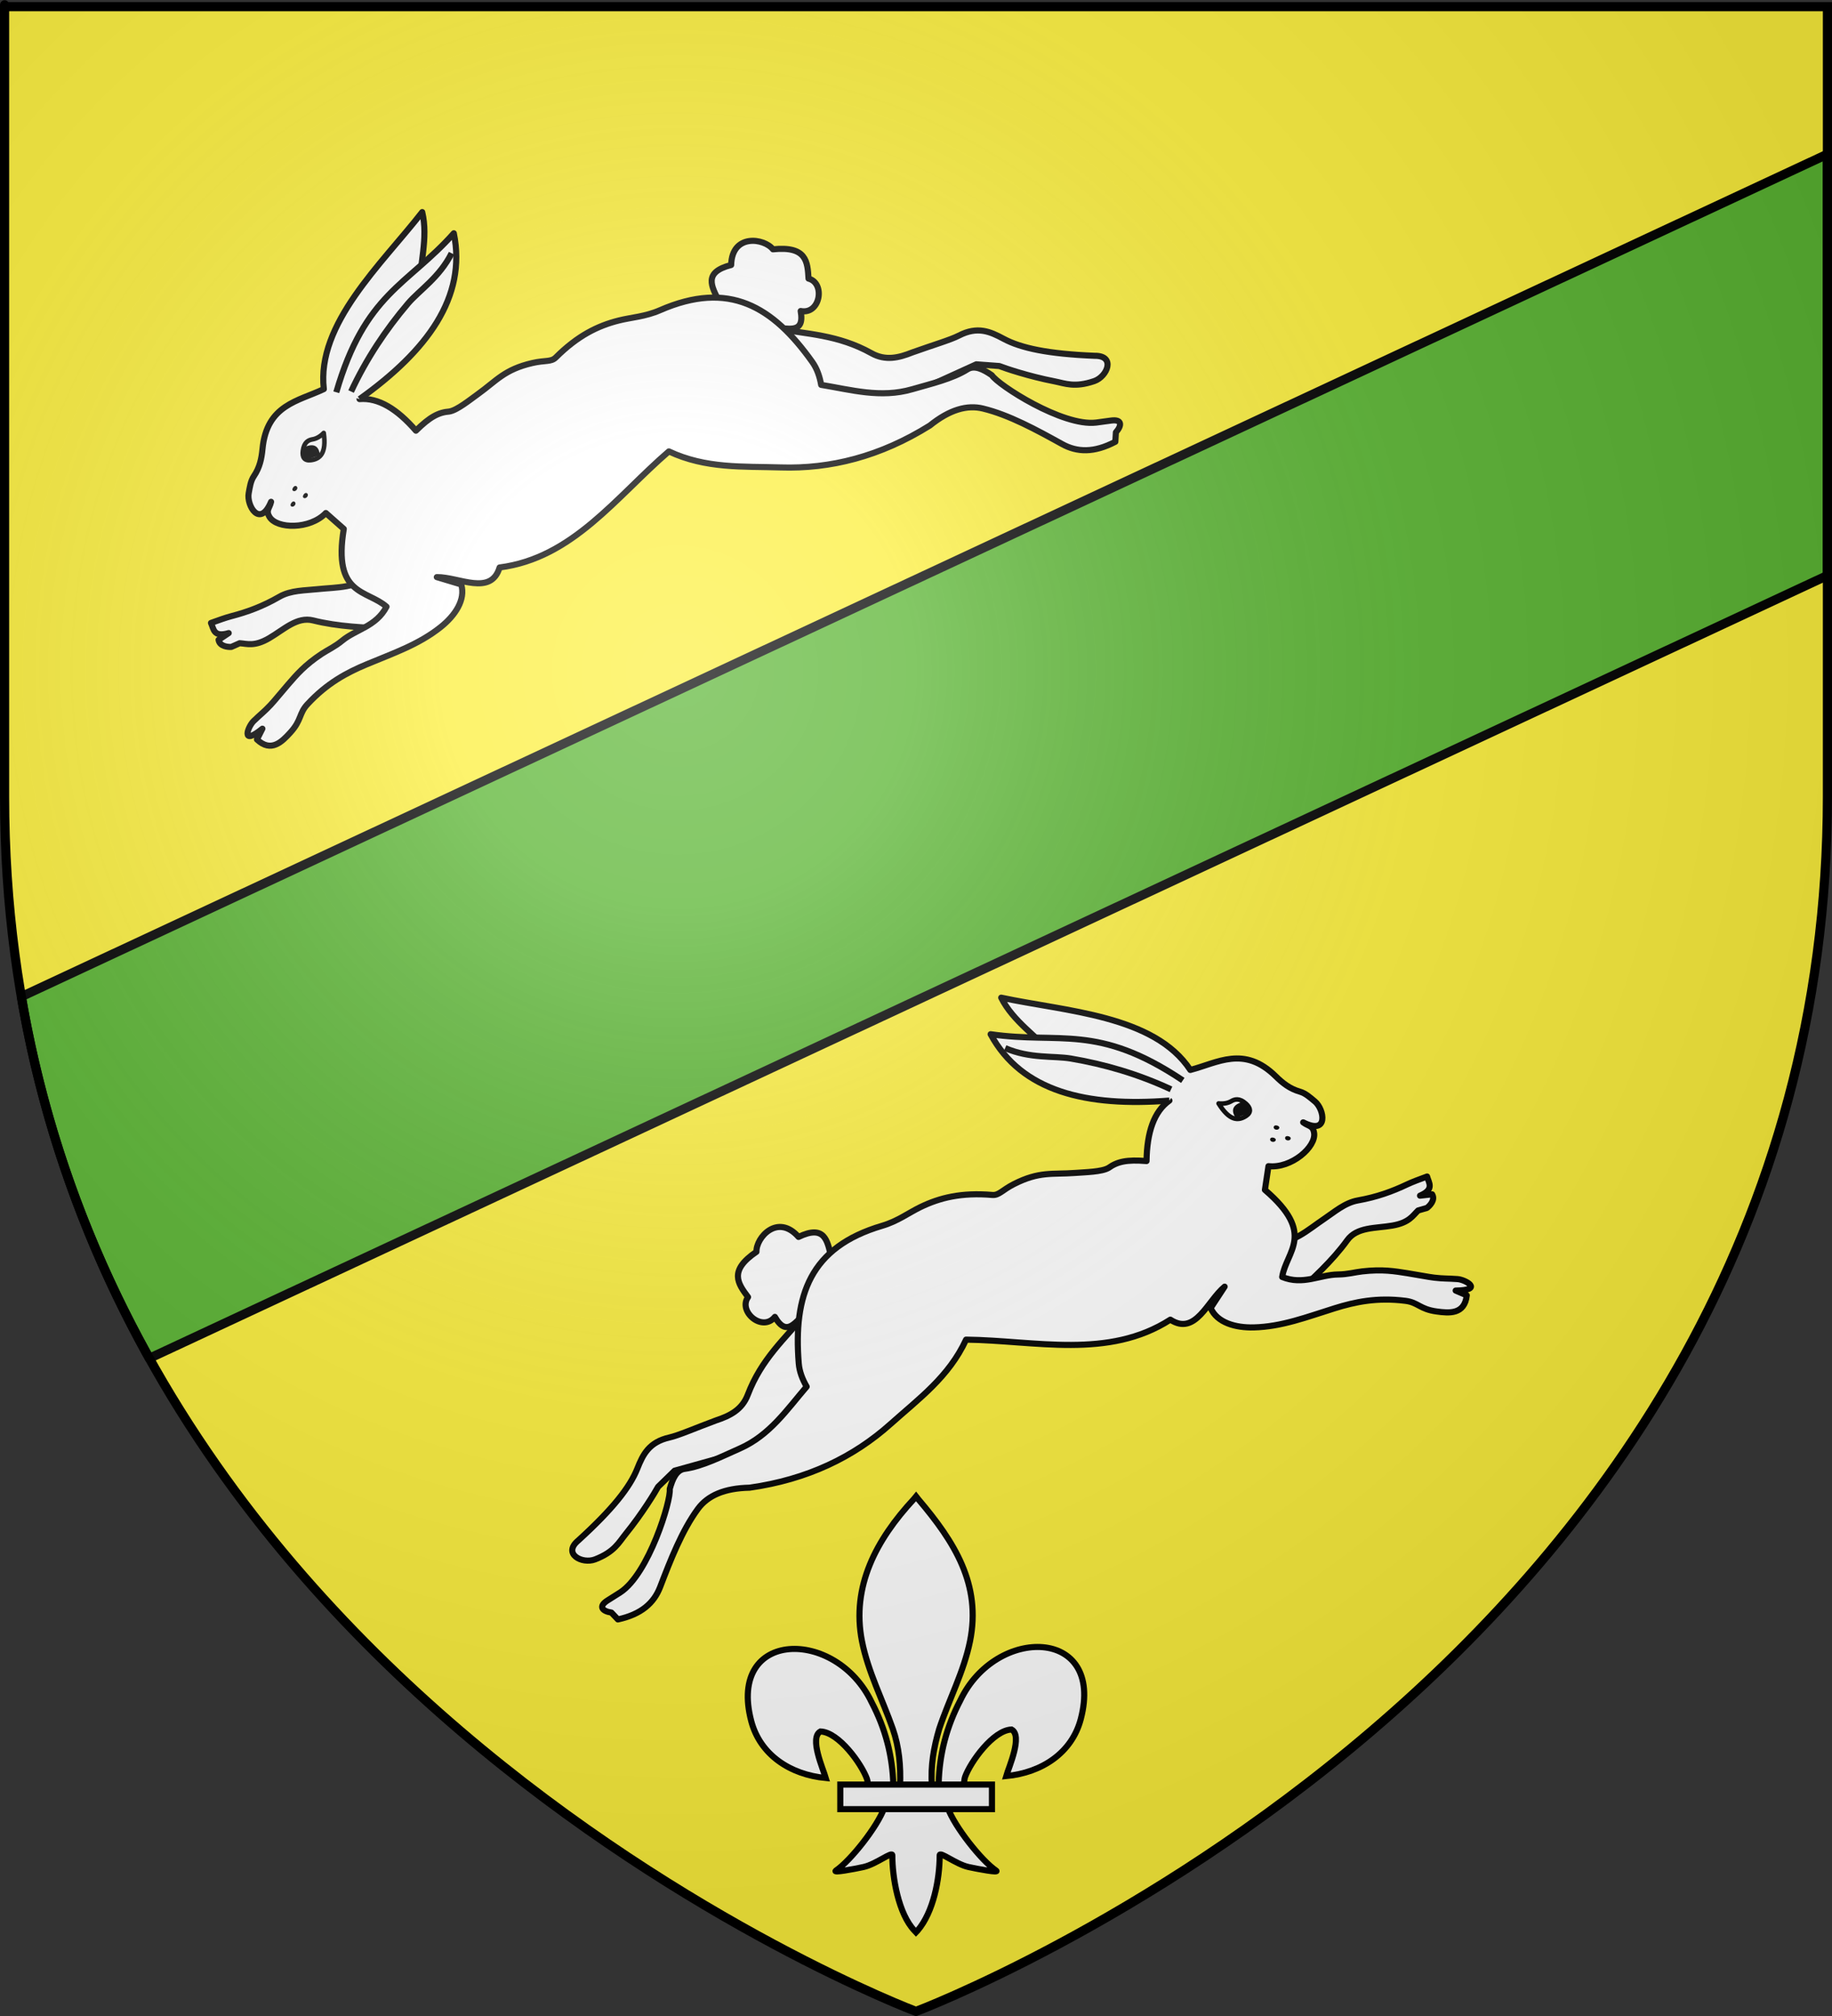 <?xml version="1.0" encoding="UTF-8" standalone="no"?>
<svg
   xmlns:dc="http://purl.org/dc/elements/1.1/"
   xmlns:cc="http://creativecommons.org/ns#"
   xmlns:rdf="http://www.w3.org/1999/02/22-rdf-syntax-ns#"
   xmlns:svg="http://www.w3.org/2000/svg"
   xmlns="http://www.w3.org/2000/svg"
   xmlns:xlink="http://www.w3.org/1999/xlink"
   xmlns:sodipodi="http://sodipodi.sourceforge.net/DTD/sodipodi-0.dtd"
   xmlns:inkscape="http://www.inkscape.org/namespaces/inkscape"
   height="660"
   width="600"
   version="1.0"
   id="svg2"
   sodipodi:version="0.32"
   inkscape:version="0.46"
   sodipodi:docname="Blason_ville_fr_Buzon_A(65).svg"
   sodipodi:docbase="D:\Mes documents\Renaud-Notre Lapin"
   inkscape:export-filename="/Users/olivier/Desktop/Blason Rouge/Blason_Vide_3D.png"
   inkscape:export-xdpi="144"
   inkscape:export-ydpi="144"
   inkscape:output_extension="org.inkscape.output.svg.inkscape">
  <rect width="100%" height="100%" fill="#333333" stroke="none"/>
  <sodipodi:namedview
     inkscape:window-height="975"
     inkscape:window-width="1280"
     inkscape:pageshadow="2"
     inkscape:pageopacity="0.0"
     guidetolerance="10.0"
     gridtolerance="10.0"
     objecttolerance="10.0"
     borderopacity="1.0"
     bordercolor="#666666"
     pagecolor="#ffffff"
     id="base"
     showgrid="false"
     height="660px"
     inkscape:zoom="1.1590904"
     inkscape:cx="300.00013"
     inkscape:cy="330.00014"
     inkscape:window-x="-4"
     inkscape:window-y="-4"
     inkscape:current-layer="layer4"
     inkscape:object-nodes="true" />
  <desc
     id="desc4">Flag of Canton of Valais (Wallis)</desc>
  <defs
     id="defs6">
    <linearGradient
       id="linearGradient2893">
      <stop
         style="stop-color:white;stop-opacity:0.314;"
         offset="0"
         id="stop2895" />
      <stop
         id="stop2897"
         offset="0.19"
         style="stop-color:white;stop-opacity:0.251;" />
      <stop
         style="stop-color:#6b6b6b;stop-opacity:0.125;"
         offset="0.6"
         id="stop2901" />
      <stop
         style="stop-color:black;stop-opacity:0.125;"
         offset="1"
         id="stop2899" />
    </linearGradient>
    <radialGradient
       inkscape:collect="always"
       xlink:href="#linearGradient2893"
       id="radialGradient3163"
       gradientUnits="userSpaceOnUse"
       gradientTransform="matrix(1.353,0,0,1.349,-77.629,-85.747)"
       cx="221.445"
       cy="226.331"
       fx="221.445"
       fy="226.331"
       r="300" />
    <g
       id="f">
      <rect
         width="100"
         height="60"
         x="-50"
         y="-30"
         style="fill:#28166f"
         id="rect1964" />
      <g
         transform="translate(0,-20)"
         style="fill:#ffffff"
         id="g1966">
        <path
           d="M -1.212,27.818 C -1.212,22.175 -2.091,20.471 -4.542,13.98 C -5.709,10.888 -5.024,7.103 -2.858,3.601 C -2.082,2.346 -1.114,1.214 0,0 C 1.114,1.214 2.082,2.346 2.858,3.601 C 5.024,7.103 5.709,10.888 4.542,13.98 C 2.091,20.471 1.212,22.175 1.212,27.818 L -1.212,27.818 z"
           id="path1968" />
        <path
           d="M 2.922,27.672 C 2.922,21.721 5.239,17.829 8.501,16.66 C 9.949,16.141 11.808,16.387 13.519,18.107 C 15.638,20.236 16.255,26.1 10.036,27.228 C 10.694,26.272 10.655,24.147 9.322,23.441 C 8.331,22.916 7.209,23.188 6.646,23.564 C 5.822,24.116 4.917,25.67 4.967,27.672 L 2.922,27.672 z"
           id="rwi" />
        <path
           d="M 1.777,30.183 C 1.79,32.191 2.795,33.518 4.516,34.257 C 4.295,34.955 3.257,36.378 1.831,36.281 C 1.55,37.787 1.282,38.632 0,40 C -1.282,38.632 -1.55,37.787 -1.831,36.281 C -3.257,36.378 -4.295,34.955 -4.516,34.257 C -2.795,33.518 -1.79,32.191 -1.777,30.183 L 1.777,30.183 z"
           id="path1971" />
        <use
           transform="scale(-1,1)"
           id="use1973"
           x="0"
           y="0"
           width="800"
           height="400"
           xlink:href="#rwi" />
        <rect
           width="15.846"
           height="3.218"
           x="-7.923"
           y="27.331"
           id="rect1975" />
      </g>
    </g>
  </defs>
  <g
     inkscape:groupmode="layer"
     id="layer3"
     inkscape:label="Fond écu"
     style="display:inline">
    <path
       id="path2855"
       style="fill:#fcef3c;fill-opacity:1;fill-rule:evenodd;stroke:none;stroke-width:1px;stroke-linecap:butt;stroke-linejoin:miter;stroke-opacity:1"
       d="M 300,658.5 C 300,658.5 598.5,546.18 598.5,260.728 C 598.5,-24.723 598.5,2.176 598.5,2.176 L 1.5,2.176 L 1.5,260.728 C 1.5,546.18 300,658.5 300,658.5 z"
       sodipodi:nodetypes="cccccc" />
    <g
       id="g3799"
       inkscape:label="Meubles"
       style="display:inline"
       transform="matrix(-1,0,0,1,1300,-2.8023842e-4)">
      <rect
         style="opacity:1;fill:#000000;fill-opacity:1;stroke:#313131;stroke-width:3;stroke-miterlimit:4;stroke-dasharray:none;stroke-opacity:1"
         id="rect18271"
         width="0"
         height="0"
         x="598.5"
         y="2.176" />
    </g>
    <path
       style="fill:#5ab532;fill-opacity:1;stroke:#000000;stroke-width:3;stroke-linejoin:round;stroke-miterlimit:4;stroke-dasharray:none;stroke-opacity:1"
       d="M 598.5 50.469 L 7 326.281 C 14.588 370.617 29.553 409.98 48.906 444.688 L 598.5 188.406 C 598.5 115.172 598.5 51.421 598.5 50.469 z "
       id="rect5560" />
  </g>
  <g
     inkscape:groupmode="layer"
     id="layer4"
     inkscape:label="Meubles">
    <g
       id="g5371">
      <path
         sodipodi:nodetypes="cssscccccssccc"
         id="path5330"
         d="M 120.233,187.911 C 118.332,192.546 109.739,192.251 103.926,192.887 C 99.842,193.333 95.264,193.201 91.488,195.374 C 86.022,198.52 81.055,200.339 75.733,201.731 C 73.979,202.19 71.526,203.062 69.1,203.943 C 70.028,205.896 69.874,208.76 74.904,207.259 L 71.587,209.471 C 71.916,211.662 74.76,211.857 75.767,211.787 L 78.497,210.576 C 80.896,210.722 83.27,211.787 88.171,208.918 C 93,206.091 97.287,201.794 102.544,203.113 C 110.806,205.188 119.396,205.457 127.972,205.877 L 138.752,197.033 L 120.233,187.911 z"
         style="opacity:1;fill:#ffffff;fill-opacity:1;stroke:#000000;stroke-width:2;stroke-linejoin:round;stroke-miterlimit:4;stroke-dasharray:none;stroke-opacity:1" />
      <path
         sodipodi:nodetypes="cscsscssccccc"
         id="path5307"
         d="M 253.344,107.434 C 264.459,109.429 274.461,109.533 285.43,115.646 C 290.011,118.199 294.358,117.159 298.823,115.367 C 305.664,112.922 311.274,111.291 314.065,109.854 C 320.156,106.718 324.28,108.539 328.677,110.903 C 334.396,113.978 343.235,115.857 358.531,116.483 C 365.465,116.404 362.683,123.293 358.361,124.768 C 351.921,126.968 348.843,125.517 345.418,124.853 C 336.874,123.197 329.283,120.606 327.282,119.831 L 319.749,119.273 L 289.057,133.224 L 256.971,132.108 L 253.344,107.434 z"
         style="opacity:1;fill:#ffffff;fill-opacity:1;stroke:#000000;stroke-width:2;stroke-linejoin:round;stroke-miterlimit:4;stroke-dasharray:none;stroke-opacity:1" />
      <path
         sodipodi:nodetypes="ccccccc"
         id="path5335"
         d="M 235.357,98.396 C 233.119,93.822 230.191,89.116 239.465,86.756 C 239.71,76.406 250.263,77.943 253.158,81.621 C 264.165,80.476 264.484,85.669 264.798,91.207 C 270.379,92.653 268.659,103.094 262.23,101.819 C 263.702,109.958 257.431,106.993 253.344,107.434 L 235.357,98.396 z"
         style="opacity:1;fill:#ffffff;fill-opacity:1;stroke:#000000;stroke-width:2;stroke-linejoin:round;stroke-miterlimit:4;stroke-dasharray:none;stroke-opacity:1" />
      <path
         sodipodi:nodetypes="ccssscscccsssssccssssccccscsscccccsscssssssccccc"
         id="path5301"
         d="M 138.281,69.438 C 125.098,86.386 103.559,106.031 106.062,127.375 C 97.67,131.373 87.359,132.466 85.969,147 C 85.674,150.085 85.083,153.023 83.156,155.875 C 82.061,157.497 81.812,159.495 81.441,161.518 C 80.728,165.399 85.069,173.072 88.781,164.281 C 88.299,166.462 86.963,167.033 88.258,169.213 C 90.625,173.197 101.488,173.417 106.713,167.955 L 112.594,173.156 C 108.97,195.115 120.166,192.999 126.594,198.625 C 123.161,205.154 116.644,205.981 112.062,209.75 C 109.58,211.792 107.411,212.703 105.312,214.094 C 99.788,217.755 97.153,220.871 94.406,224.031 C 92.033,226.761 89.957,229.362 88.594,230.812 C 86.435,233.109 85.438,233.752 83.031,236.094 C 81.18,237.895 78.692,244.481 85.938,238.562 L 84.156,242.094 C 88.782,246.498 92.357,242.836 95.125,239.781 C 98.867,235.652 97.832,233.647 100.688,230.562 C 107.086,223.65 113.571,220.213 120.062,217.5 C 128.83,213.836 137.146,211.028 144.344,205.281 C 149.011,201.555 152.554,196.377 151.062,191.344 L 143.062,188.938 C 150.394,188.876 160.777,195.216 163.625,185.781 C 187.591,182.717 201.824,162.619 219.062,147.781 C 231.198,153.495 243.363,152.639 255.719,153.031 C 271.94,153.546 288.242,149.484 304.531,139.312 C 311.015,134.087 316.731,132.487 321.938,133.75 C 330.479,135.822 339.477,140.742 347.844,145.375 C 352.776,148.106 358.334,148.28 365.281,144.625 L 365.469,141.531 C 367.487,139.258 367.519,137.182 363.844,137.688 L 359,138.344 C 347.933,139.696 326.765,125.939 324.844,122.844 C 321.994,120.886 319.146,119.478 316.875,120.906 C 311.876,124.052 304.92,125.636 298.719,127.438 C 288.414,130.43 278.691,127.595 268.938,126 C 268.459,123.254 267.585,120.682 266.031,118.5 C 253.09,100.323 238.751,91.698 216.156,101.562 C 211.279,103.692 206.854,103.871 202.625,104.938 C 195.795,106.66 189.231,109.858 182.031,117.031 C 180.484,118.573 178.533,117.884 174.375,118.844 C 165.178,120.967 162.67,124.603 156.594,128.969 C 153.866,130.928 149.731,134.283 147.188,134.719 C 143.632,135.006 140.834,136.442 136.219,141 C 130.053,133.87 123.916,130.135 117.75,130.656 L 137.312,95.031 C 137.385,86.867 140.328,77.955 138.281,69.438 z"
         style="opacity:1;fill:#ffffff;fill-opacity:1;stroke:#000000;stroke-width:2;stroke-linejoin:round;stroke-miterlimit:4;stroke-dasharray:none;stroke-opacity:1" />
      <path
         sodipodi:nodetypes="csssc"
         id="path5303"
         d="M 106.025,141.734 C 106.981,148.415 104.814,150.318 101.7,150.662 C 99.68,150.885 98.904,149.646 99.189,147.593 C 99.604,144.607 101.131,144.041 102.398,143.826 C 103.512,143.637 104.816,142.994 106.025,141.734 z"
         style="opacity:1;fill:#ffffff;fill-opacity:1;stroke:#000000;stroke-width:1.5;stroke-linejoin:round;stroke-miterlimit:4;stroke-dasharray:none;stroke-opacity:1" />
      <path
         sodipodi:nodetypes="ccccc"
         id="path5305"
         d="M 99.468,146.477 C 102.578,145.013 104.442,145.807 104.769,148.988 L 100.445,150.523 L 99.189,149.546 L 99.468,146.477 z"
         style="opacity:1;fill:#000000;fill-opacity:1;stroke:none;stroke-width:1.5;stroke-linejoin:round;stroke-miterlimit:4;stroke-dasharray:none;stroke-opacity:1" />
      <path
         sodipodi:nodetypes="ccc"
         id="path5337"
         d="M 110.141,128.417 C 119.57,96.005 133.349,93.513 148.63,76.372 C 152.923,97.313 139.862,114.867 117.75,130.656"
         style="opacity:1;fill:#ffffff;fill-opacity:1;stroke:#000000;stroke-width:2;stroke-linejoin:round;stroke-miterlimit:4;stroke-dasharray:none;stroke-opacity:1" />
      <path
         sodipodi:nodetypes="csc"
         id="path5339"
         d="M 147.904,82.908 C 143.952,90.815 137.312,95.031 133.622,99.368 C 126.334,107.933 119.956,117.509 114.983,128.175"
         style="opacity:1;fill:#ffffff;fill-opacity:1;stroke:#000000;stroke-width:2;stroke-linejoin:round;stroke-miterlimit:4;stroke-dasharray:none;stroke-opacity:1" />
      <path
         style="opacity:1;fill:#000000;fill-opacity:1;stroke:none;stroke-width:1.5;stroke-linejoin:round;stroke-miterlimit:4;stroke-dasharray:none;stroke-opacity:1"
         d="M 96.048,159.521 C 96.78,158.524 97.797,159.423 97.219,160.281 C 96.551,161.273 95.156,160.736 96.048,159.521 z"
         id="path5341"
         sodipodi:nodetypes="css" />
      <use
         style="opacity:1"
         height="660"
         width="600"
         transform="translate(3.449,2.3)"
         id="use5343"
         xlink:href="#path5341"
         y="0"
         x="0" />
      <use
         style="opacity:1"
         height="660"
         width="600"
         transform="translate(-4.055,2.784)"
         id="use5345"
         xlink:href="#use5343"
         y="0"
         x="0" />
    </g>
    <use
       x="0"
       y="0"
       xlink:href="#g5371"
       id="use5384"
       transform="matrix(-0.766,0.643,0.643,0.766,389.181,184.514)"
       width="600"
       height="660" />
    <g
       id="g5576">
      <path
         d="M 307.425,583.907 C 307.648,574.226 310.042,565.229 314.501,556.702 C 326.176,532.142 361.833,532.729 353.973,562.766 C 351.076,573.835 341.237,580.341 329.548,581.456 C 330.391,578.54 335.032,568.229 331.286,566.212 C 325.296,566.439 317.857,576.791 316.068,581.728 C 315.81,582.437 315.882,583.256 315.594,583.953"
         style="fill:#ffffff;fill-opacity:1;fill-rule:evenodd;stroke:#000000;stroke-width:2;stroke-linecap:butt;stroke-linejoin:miter;stroke-miterlimit:4;stroke-dasharray:none;stroke-opacity:1;display:inline"
         id="path1876"
         sodipodi:nodetypes="ccscscc" />
      <path
         d="M 292.575,584.547 C 292.353,574.866 289.958,565.869 285.499,557.342 C 273.825,532.782 238.167,533.369 246.028,563.407 C 248.924,574.475 258.763,580.981 270.452,582.096 C 269.609,579.18 264.968,568.869 268.714,566.852 C 274.705,567.079 282.143,577.431 283.932,582.368 C 284.19,583.077 284.118,583.896 284.406,584.593"
         style="fill:#ffffff;fill-opacity:1;fill-rule:evenodd;stroke:#000000;stroke-width:2;stroke-linecap:butt;stroke-linejoin:miter;stroke-miterlimit:4;stroke-dasharray:none;stroke-opacity:1"
         id="path1902"
         sodipodi:nodetypes="ccscscc" />
      <path
         d="M 299.31,490.757 C 287.011,504.015 278.753,519.345 282.313,537.325 C 284.277,547.244 289.038,556.431 292.396,565.987 C 294.495,571.982 295.032,578.245 294.784,584.546 L 305.218,584.546 C 304.719,578.199 305.813,572.047 307.606,565.987 C 310.805,556.371 315.673,547.252 317.689,537.325 C 321.459,518.765 312.61,504.769 300.746,490.816 L 300.021,489.891 L 299.31,490.757 z"
         style="fill:#ffffff;fill-opacity:1;fill-rule:nonzero;stroke:#000000;stroke-width:2;stroke-linecap:butt;stroke-linejoin:miter;stroke-miterlimit:4;stroke-dasharray:none;stroke-opacity:1"
         id="path3734"
         sodipodi:nodetypes="csccccsccc" />
      <path
         d="M 289.579,591.895 C 287.397,598.009 278.502,609.206 273.778,612.398 C 272.553,613.226 279.635,611.921 282.806,611.226 C 286.965,610.314 292.371,605.883 292.245,607.447 C 292.233,614.609 294.246,626.56 299.496,632.051 L 299.993,632.581 L 300.506,632.051 C 305.753,625.931 307.731,615.17 307.757,607.447 C 307.631,605.883 313.037,610.314 317.196,611.226 C 320.367,611.921 327.449,613.226 326.224,612.398 C 321.5,609.206 312.61,598.009 310.428,591.895 L 289.579,591.895 z"
         style="fill:#ffffff;fill-opacity:1;fill-rule:evenodd;stroke:#000000;stroke-width:2;stroke-linecap:butt;stroke-linejoin:miter;stroke-miterlimit:4;stroke-dasharray:none;stroke-opacity:1"
         id="path6395"
         sodipodi:nodetypes="cssscccssscc" />
      <rect
         width="49.67"
         height="8.047"
         x="275.205"
         y="584.235"
         style="fill:#ffffff;fill-opacity:1;stroke:#000000;stroke-width:2;stroke-miterlimit:4;stroke-dasharray:none;stroke-opacity:1"
         id="rect4623" />
    </g>
  </g>
  <g
     inkscape:groupmode="layer"
     id="layer2"
     inkscape:label="Reflet final"
     sodipodi:insensitive="true">
    <path
       sodipodi:nodetypes="cccccc"
       d="M 300,658.5 C 300,658.5 598.5,546.18 598.5,260.728 C 598.5,-24.723 598.5,2.176 598.5,2.176 L 1.5,2.176 L 1.5,260.728 C 1.5,546.18 300,658.5 300,658.5 z "
       style="opacity:1;fill:url(#radialGradient3163);fill-opacity:1;fill-rule:evenodd;stroke:none;stroke-width:1px;stroke-linecap:butt;stroke-linejoin:miter;stroke-opacity:1"
       id="path2875"
       inkscape:export-xdpi="144"
       inkscape:export-ydpi="144" />
  </g>
  <g
     inkscape:groupmode="layer"
     id="layer1"
     inkscape:label="Contour final"
     sodipodi:insensitive="true">
    <path
       sodipodi:nodetypes="cccccc"
       d="M 300,658.5 C 300,658.5 1.5,546.18 1.5,260.728 C 1.5,-24.723 1.5,2.176 1.5,2.176 L 598.5,2.176 L 598.5,260.728 C 598.5,546.18 300,658.5 300,658.5 z "
       style="opacity:1;fill:none;fill-opacity:1;fill-rule:evenodd;stroke:#000000;stroke-width:3;stroke-linecap:butt;stroke-linejoin:miter;stroke-miterlimit:4;stroke-dasharray:none;stroke-opacity:1"
       id="path1411"
       inkscape:export-xdpi="144"
       inkscape:export-ydpi="144" />
  </g>
</svg>
